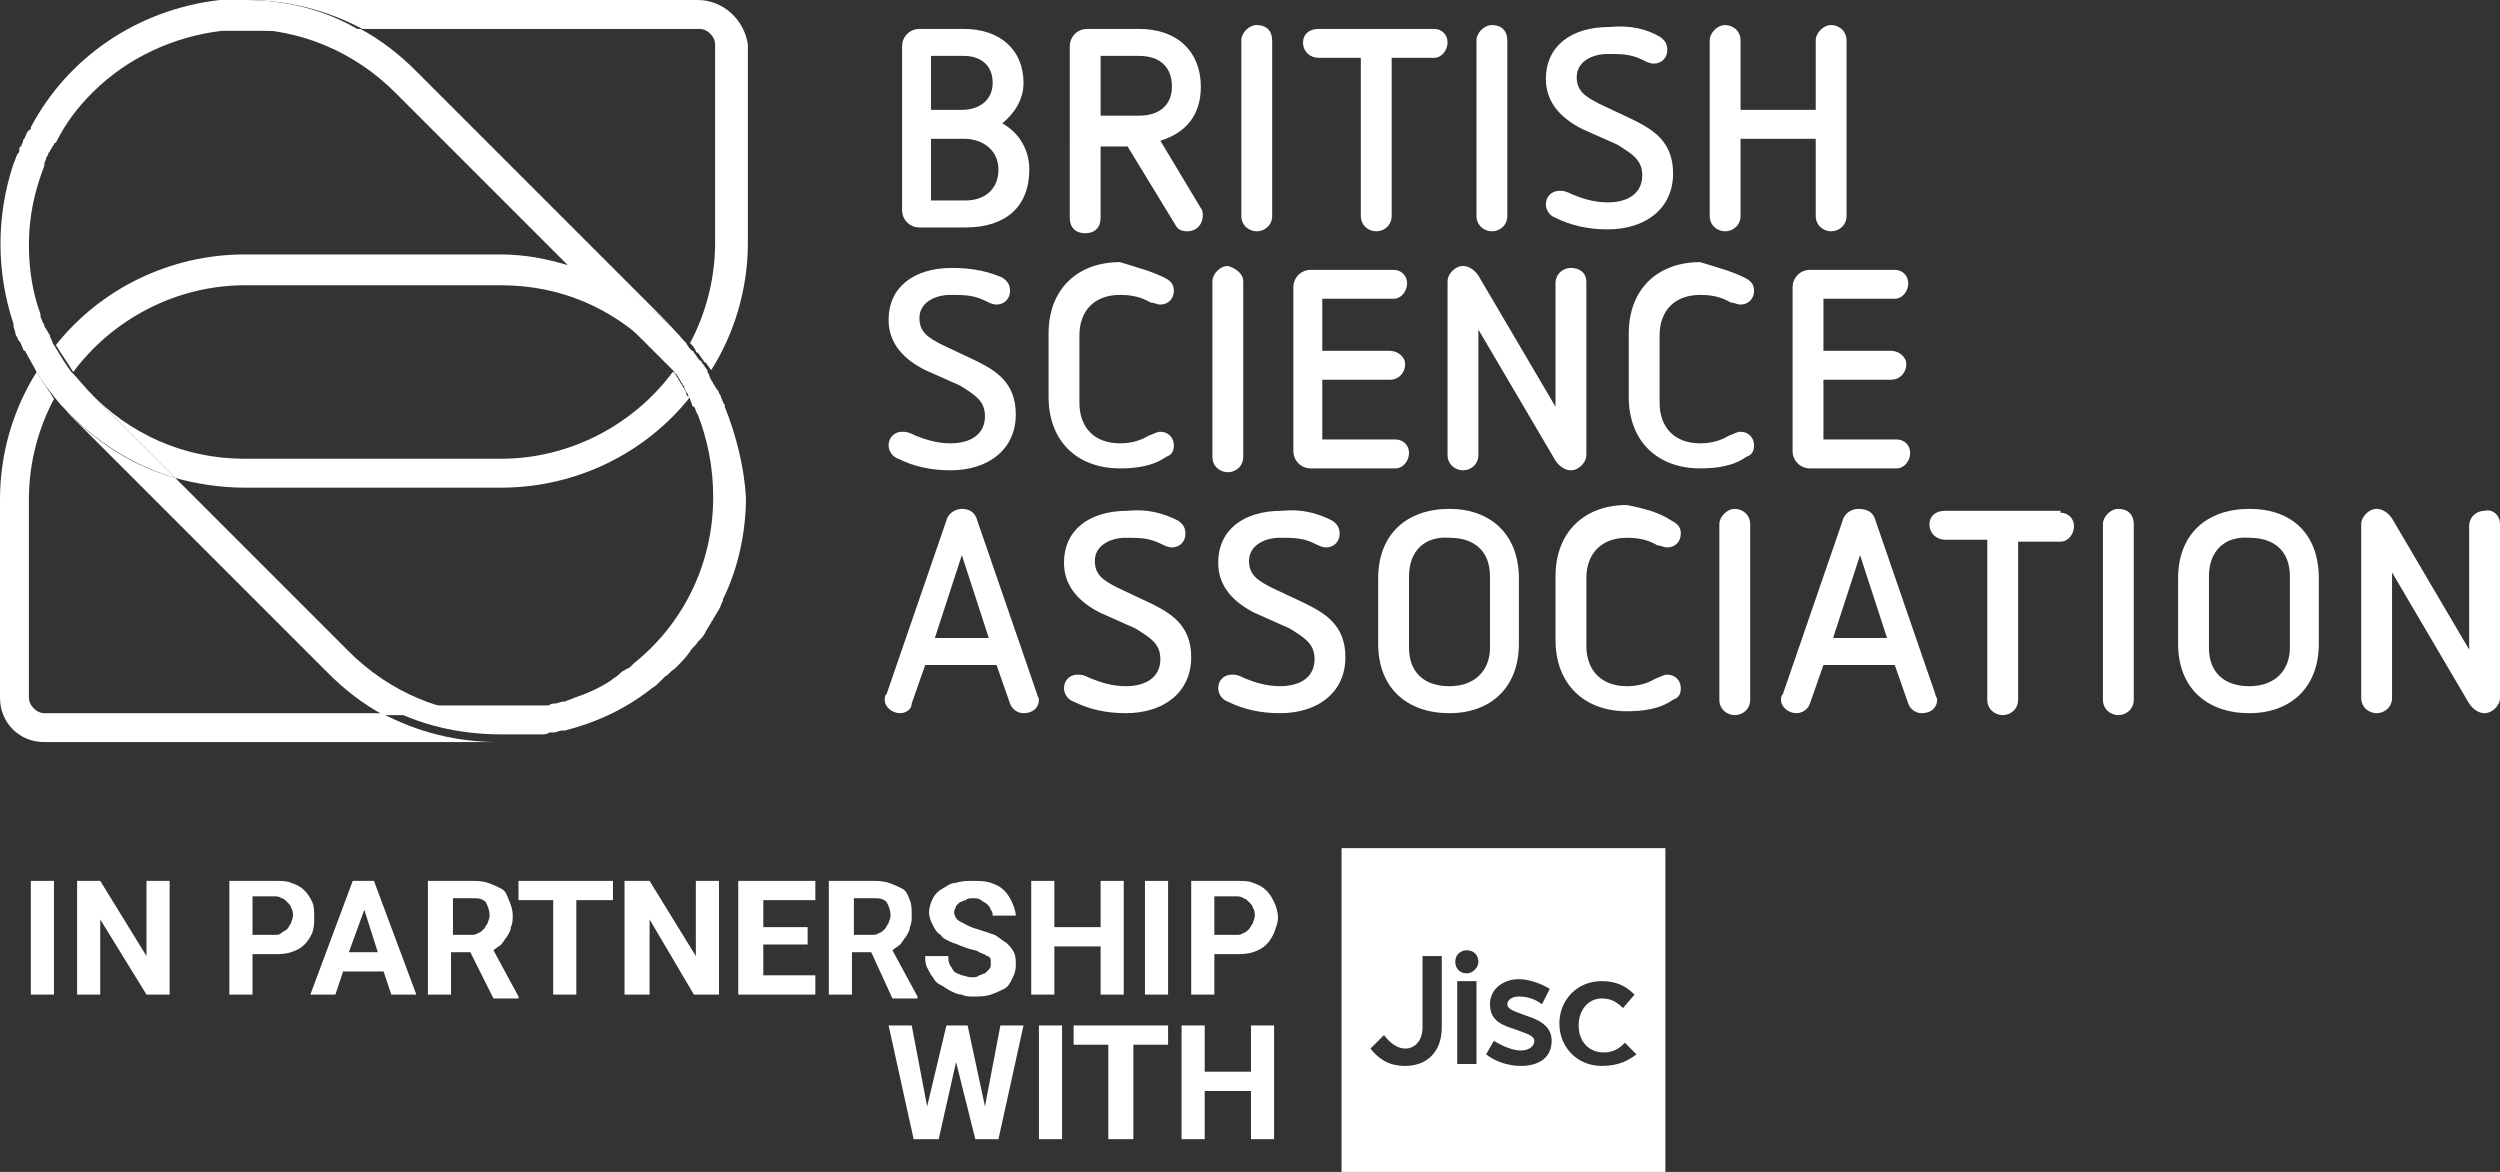 <?xml version="1.0" encoding="UTF-8"?> <!-- Generator: Adobe Illustrator 24.0.1, SVG Export Plug-In . SVG Version: 6.00 Build 0) --> <svg xmlns="http://www.w3.org/2000/svg" xmlns:xlink="http://www.w3.org/1999/xlink" version="1.1" id="Layer_1" x="0px" y="0px" viewBox="0 0 129.7 60.8" style="enable-background:new 0 0 129.7 60.8;" xml:space="preserve"><rect x="0" y="0" width="129.7" height="60.8" fill="#333333" stroke="none"/> <style type="text/css"> .st0{fill:#FFFFFF;} </style> <path class="st0" d="M50,1.5c1.9,0,3.1,1.1,3.1,2.8c0,0.9-0.5,1.6-1.1,2.1c0.9,0.5,1.4,1.4,1.4,2.4c0,1.9-1.2,3-3.3,3h-2.4 c-0.5,0-0.9-0.4-0.9-0.9V2.4c0-0.5,0.4-0.9,0.9-0.9H50z M48.3,2.9v2.8h1.6c0.9,0,1.6-0.5,1.6-1.4S50.9,2.9,50,2.9H48.3z M48.3,7.2 v3.2h1.8c1,0,1.7-0.6,1.7-1.6c0-1-0.8-1.6-1.8-1.6H48.3z"></path> <path class="st0" d="M59.1,1.5c2,0,3.2,1.2,3.2,3c0,1.5-0.8,2.4-2.1,2.8l2.1,3.5c0.1,0.1,0.1,0.3,0.1,0.4c0,0.4-0.3,0.8-0.8,0.8 c-0.3,0-0.5-0.1-0.6-0.3l-2.5-4.1h-1.4v3.7c0,0.5-0.3,0.8-0.8,0.8c-0.5,0-0.8-0.3-0.8-0.8V2.4c0-0.5,0.4-0.9,0.9-0.9H59.1z M57.1,2.9V6h2c1.1,0,1.7-0.6,1.7-1.5c0-1-0.6-1.6-1.7-1.6H57.1z"></path> <path class="st0" d="M66,2.1v9.1c0,0.5-0.4,0.8-0.8,0.8c-0.4,0-0.8-0.3-0.8-0.8V2.1c0-0.4,0.4-0.8,0.8-0.8C65.7,1.3,66,1.6,66,2.1"></path> <path class="st0" d="M74.4,1.5c0.4,0,0.7,0.3,0.7,0.7c0,0.4-0.3,0.8-0.7,0.8h-2.2v8.2c0,0.5-0.4,0.8-0.8,0.8s-0.8-0.3-0.8-0.8V3 h-2.2c-0.4,0-0.8-0.3-0.8-0.8c0-0.4,0.3-0.7,0.8-0.7H74.4z"></path> <path class="st0" d="M78.2,2.1v9.1c0,0.5-0.4,0.8-0.8,0.8c-0.4,0-0.8-0.3-0.8-0.8V2.1c0-0.4,0.4-0.8,0.8-0.8 C77.9,1.3,78.2,1.6,78.2,2.1"></path> <path class="st0" d="M86.1,1.9c0.3,0.2,0.4,0.4,0.4,0.7c0,0.4-0.3,0.7-0.7,0.7c-0.2,0-0.4-0.1-0.6-0.2c-0.6-0.3-1.1-0.3-1.8-0.3 c-0.8,0-1.6,0.4-1.6,1.2c0,0.7,0.4,1,1.2,1.4l1.7,0.8c1,0.5,2.1,1.1,2.1,2.8c0,1.8-1.4,2.9-3.4,2.9c-1,0-1.9-0.2-2.7-0.6 c-0.3-0.1-0.5-0.4-0.5-0.7c0-0.4,0.3-0.7,0.7-0.7c0.2,0,0.3,0,0.7,0.2c0.5,0.2,1.1,0.4,1.8,0.4c1.1,0,1.8-0.5,1.8-1.4 c0-0.8-0.5-1.1-1.3-1.6l-1.8-0.8c-1-0.5-1.9-1.3-1.9-2.6c0-1.7,1.3-2.7,3.3-2.7C84.6,1.3,85.4,1.5,86.1,1.9"></path> <path class="st0" d="M95.8,2.1v9.1c0,0.5-0.4,0.8-0.8,0.8c-0.4,0-0.8-0.3-0.8-0.8v-4h-3.9v4c0,0.5-0.4,0.8-0.8,0.8 c-0.4,0-0.8-0.3-0.8-0.8V2.1c0-0.4,0.4-0.8,0.8-0.8c0.4,0,0.8,0.3,0.8,0.8v3.6h3.9V2.1c0-0.4,0.4-0.8,0.8-0.8 C95.4,1.3,95.8,1.6,95.8,2.1"></path> <path class="st0" d="M52,14.4c0.3,0.2,0.4,0.4,0.4,0.7c0,0.4-0.3,0.7-0.7,0.7c-0.2,0-0.4-0.1-0.6-0.2c-0.6-0.3-1.1-0.3-1.8-0.3 c-0.8,0-1.6,0.4-1.6,1.2c0,0.7,0.4,1,1.2,1.4l1.7,0.8c1,0.5,2.1,1.1,2.1,2.8c0,1.8-1.4,2.9-3.4,2.9c-1,0-1.9-0.2-2.7-0.6 c-0.3-0.1-0.5-0.4-0.5-0.7c0-0.4,0.3-0.7,0.7-0.7c0.2,0,0.3,0,0.7,0.2c0.5,0.2,1.1,0.4,1.8,0.4c1.1,0,1.8-0.5,1.8-1.4 c0-0.8-0.5-1.1-1.3-1.6l-1.8-0.8c-1-0.5-1.9-1.3-1.9-2.6c0-1.7,1.3-2.7,3.3-2.7C50.5,13.9,51.3,14.1,52,14.4"></path> <path class="st0" d="M60.4,14.4c0.4,0.2,0.5,0.4,0.5,0.7c0,0.4-0.3,0.7-0.7,0.7c-0.2,0-0.3-0.1-0.5-0.1c-0.5-0.3-1-0.4-1.6-0.4 c-1.3,0-2.1,0.8-2.1,2.1v3.5c0,1.3,0.8,2.1,2.1,2.1c0.5,0,1-0.1,1.5-0.4c0.3-0.1,0.4-0.2,0.6-0.2c0.4,0,0.7,0.3,0.7,0.7 c0,0.3-0.1,0.5-0.4,0.6c-0.7,0.5-1.6,0.6-2.4,0.6c-2.2,0-3.7-1.4-3.7-3.7v-3.3c0-2.3,1.5-3.7,3.7-3.7C59.1,13.9,59.8,14.1,60.4,14.4 "></path> <path class="st0" d="M64.5,14.6v9.1c0,0.5-0.4,0.8-0.8,0.8c-0.4,0-0.8-0.3-0.8-0.8v-9.1c0-0.4,0.4-0.8,0.8-0.8 C64.1,13.9,64.5,14.2,64.5,14.6"></path> <path class="st0" d="M72.3,14c0.4,0,0.7,0.3,0.7,0.7c0,0.4-0.3,0.8-0.7,0.8h-3.7v2.7h3.5c0.4,0,0.8,0.3,0.8,0.7 c0,0.4-0.3,0.8-0.8,0.8h-3.5v3.1h3.8c0.4,0,0.7,0.3,0.7,0.7c0,0.4-0.3,0.8-0.7,0.8H68c-0.5,0-0.9-0.4-0.9-0.9v-8.5 c0-0.5,0.4-0.9,0.9-0.9H72.3z"></path> <path class="st0" d="M82.3,14.6v9c0,0.4-0.4,0.8-0.8,0.8c-0.3,0-0.6-0.2-0.8-0.5l-4-6.8v6.5c0,0.5-0.4,0.8-0.8,0.8 c-0.4,0-0.8-0.3-0.8-0.8v-9c0-0.4,0.4-0.8,0.8-0.8c0.3,0,0.6,0.2,0.8,0.5l4,6.8v-6.4c0-0.5,0.4-0.8,0.8-0.8 C82,13.9,82.3,14.2,82.3,14.6"></path> <path class="st0" d="M90.5,14.4c0.4,0.2,0.5,0.4,0.5,0.7c0,0.4-0.3,0.7-0.7,0.7c-0.2,0-0.3-0.1-0.5-0.1c-0.5-0.3-1-0.4-1.6-0.4 c-1.3,0-2.1,0.8-2.1,2.1v3.5c0,1.3,0.8,2.1,2.1,2.1c0.5,0,1-0.1,1.5-0.4c0.3-0.1,0.4-0.2,0.6-0.2c0.4,0,0.7,0.3,0.7,0.7 c0,0.3-0.1,0.5-0.4,0.6c-0.7,0.5-1.6,0.6-2.4,0.6c-2.2,0-3.7-1.4-3.7-3.7v-3.3c0-2.3,1.5-3.7,3.7-3.7C89.2,13.9,89.9,14.1,90.5,14.4 "></path> <path class="st0" d="M98.3,14c0.4,0,0.7,0.3,0.7,0.7c0,0.4-0.3,0.8-0.7,0.8h-3.7v2.7h3.5c0.4,0,0.8,0.3,0.8,0.7 c0,0.4-0.3,0.8-0.8,0.8h-3.5v3.1h3.8c0.4,0,0.7,0.3,0.7,0.7c0,0.4-0.3,0.8-0.7,0.8h-4.5c-0.5,0-0.9-0.4-0.9-0.9v-8.5 c0-0.5,0.4-0.9,0.9-0.9H98.3z"></path> <path class="st0" d="M50.7,27l3.1,9c0,0.1,0.1,0.2,0.1,0.3c0,0.4-0.3,0.7-0.8,0.7c-0.3,0-0.6-0.2-0.7-0.5l-0.7-2h-3.7l-0.7,2 C47.3,36.8,47,37,46.7,37c-0.4,0-0.8-0.3-0.8-0.7c0-0.1,0-0.2,0.1-0.3l3.1-9c0.1-0.4,0.5-0.6,0.8-0.6C50.3,26.4,50.6,26.6,50.7,27 M48.5,33.1h2.8l-1.4-4.3L48.5,33.1z"></path> <path class="st0" d="M61.1,27c0.3,0.2,0.4,0.4,0.4,0.7c0,0.4-0.3,0.7-0.7,0.7c-0.2,0-0.4-0.1-0.6-0.2c-0.6-0.3-1.1-0.3-1.8-0.3 c-0.8,0-1.6,0.4-1.6,1.2c0,0.7,0.4,1,1.2,1.4l1.7,0.8c1,0.5,2.1,1.1,2.1,2.8c0,1.8-1.4,2.9-3.4,2.9c-1,0-1.9-0.2-2.7-0.6 c-0.3-0.1-0.5-0.4-0.5-0.7c0-0.4,0.3-0.7,0.7-0.7c0.2,0,0.3,0,0.7,0.2c0.5,0.2,1.1,0.4,1.8,0.4c1.1,0,1.8-0.5,1.8-1.4 c0-0.8-0.5-1.1-1.3-1.6l-1.8-0.8c-1-0.5-1.9-1.3-1.9-2.6c0-1.7,1.3-2.7,3.3-2.7C59.5,26.4,60.3,26.6,61.1,27"></path> <path class="st0" d="M69.1,27c0.3,0.2,0.4,0.4,0.4,0.7c0,0.4-0.3,0.7-0.7,0.7c-0.2,0-0.4-0.1-0.6-0.2c-0.6-0.3-1.1-0.3-1.8-0.3 c-0.8,0-1.6,0.4-1.6,1.2c0,0.7,0.4,1,1.2,1.4l1.7,0.8c1,0.5,2.1,1.1,2.1,2.8c0,1.8-1.4,2.9-3.4,2.9c-1,0-1.9-0.2-2.7-0.6 c-0.3-0.1-0.5-0.4-0.5-0.7c0-0.4,0.3-0.7,0.7-0.7c0.2,0,0.3,0,0.7,0.2c0.5,0.2,1.1,0.4,1.8,0.4c1.1,0,1.8-0.5,1.8-1.4 c0-0.8-0.5-1.1-1.3-1.6l-1.8-0.8c-1-0.5-1.9-1.3-1.9-2.6c0-1.7,1.3-2.7,3.3-2.7C67.5,26.4,68.3,26.6,69.1,27"></path> <path class="st0" d="M78.8,30v3.4c0,2.3-1.5,3.6-3.6,3.6c-2.2,0-3.7-1.3-3.7-3.6V30c0-2.3,1.5-3.6,3.7-3.6 C77.3,26.4,78.8,27.7,78.8,30 M73.1,29.9v3.7c0,1.3,0.8,2,2.1,2c1.3,0,2.1-0.8,2.1-2v-3.7c0-1.3-0.8-2-2.1-2 C73.9,27.8,73.1,28.6,73.1,29.9"></path> <path class="st0" d="M86.7,27c0.4,0.2,0.5,0.4,0.5,0.7c0,0.4-0.3,0.7-0.7,0.7c-0.2,0-0.3-0.1-0.5-0.1c-0.5-0.3-1-0.4-1.6-0.4 c-1.3,0-2.1,0.8-2.1,2.1v3.5c0,1.3,0.8,2.1,2.1,2.1c0.5,0,1-0.1,1.5-0.4c0.3-0.1,0.4-0.2,0.6-0.2c0.4,0,0.7,0.3,0.7,0.7 c0,0.3-0.1,0.5-0.4,0.6c-0.7,0.5-1.6,0.6-2.4,0.6c-2.2,0-3.7-1.4-3.7-3.7v-3.3c0-2.3,1.5-3.7,3.7-3.7C85.4,26.4,86.1,26.6,86.7,27"></path> <path class="st0" d="M90.8,27.2v9.1c0,0.5-0.4,0.8-0.8,0.8c-0.4,0-0.8-0.3-0.8-0.8v-9.1c0-0.4,0.4-0.8,0.8-0.8 C90.4,26.4,90.8,26.7,90.8,27.2"></path> <path class="st0" d="M97.3,27l3.1,9c0,0.1,0.1,0.2,0.1,0.3c0,0.4-0.3,0.7-0.8,0.7c-0.3,0-0.6-0.2-0.7-0.5l-0.7-2h-3.7l-0.7,2 c-0.1,0.3-0.4,0.5-0.7,0.5c-0.4,0-0.8-0.3-0.8-0.7c0-0.1,0-0.2,0.1-0.3l3.1-9c0.1-0.4,0.5-0.6,0.8-0.6C96.9,26.4,97.2,26.6,97.3,27 M95.1,33.1h2.8l-1.4-4.3L95.1,33.1z"></path> <path class="st0" d="M106.9,26.6c0.4,0,0.7,0.3,0.7,0.7c0,0.4-0.3,0.8-0.7,0.8h-2.2v8.2c0,0.5-0.4,0.8-0.8,0.8s-0.8-0.3-0.8-0.8V28 h-2.2c-0.4,0-0.8-0.3-0.8-0.8c0-0.4,0.3-0.7,0.8-0.7H106.9z"></path> <path class="st0" d="M110.7,27.2v9.1c0,0.5-0.4,0.8-0.8,0.8c-0.4,0-0.8-0.3-0.8-0.8v-9.1c0-0.4,0.4-0.8,0.8-0.8 C110.4,26.4,110.7,26.7,110.7,27.2"></path> <path class="st0" d="M120.3,30v3.4c0,2.3-1.5,3.6-3.6,3.6c-2.2,0-3.7-1.3-3.7-3.6V30c0-2.3,1.5-3.6,3.7-3.6 C118.9,26.4,120.3,27.7,120.3,30 M114.6,29.9v3.7c0,1.3,0.8,2,2.1,2c1.3,0,2.1-0.8,2.1-2v-3.7c0-1.3-0.8-2-2.1-2 C115.4,27.8,114.6,28.6,114.6,29.9"></path> <path class="st0" d="M129.7,27.2v9c0,0.4-0.4,0.8-0.8,0.8c-0.3,0-0.6-0.2-0.8-0.5l-4-6.8v6.5c0,0.5-0.4,0.8-0.8,0.8 c-0.4,0-0.8-0.3-0.8-0.8v-9c0-0.4,0.4-0.8,0.8-0.8c0.3,0,0.6,0.2,0.8,0.5l4,6.8v-6.4c0-0.5,0.4-0.8,0.8-0.8 C129.3,26.4,129.7,26.7,129.7,27.2"></path> <path class="st0" d="M3.7,19.3c0.2,0.3,0.5,0.6,0.8,0.9C4.2,19.9,4,19.6,3.7,19.3L3.7,19.3z"></path> <path class="st0" d="M35.6,20.4c0-0.1-0.1-0.2-0.1-0.2c0-0.1-0.1-0.1-0.1-0.2c-0.1-0.1-0.1-0.2-0.2-0.3c0-0.1-0.1-0.1-0.1-0.2 c-0.1-0.1-0.1-0.2-0.2-0.2c-2,2.7-5.3,4.5-8.9,4.5H12.7c-3.2,0-6-1.3-8.1-3.5c0.1,0.1,0.1,0.2,0.2,0.2l4.3,4.3 c1.1,0.3,2.3,0.5,3.6,0.5h13.3c3.9,0,7.5-1.8,9.8-4.7l0,0C35.7,20.6,35.6,20.5,35.6,20.4"></path> <path class="st0" d="M36.2,0H12.7c2.2,0,4.2,0.5,6.1,1.5h17.5c0.4,0,0.8,0.4,0.8,0.8v10.3c0,1.9-0.5,3.7-1.3,5.2 c0.1,0.1,0.2,0.2,0.3,0.4c0,0,0,0.1,0.1,0.1c0.1,0.1,0.2,0.3,0.3,0.4c0,0,0,0.1,0.1,0.1c0.1,0.1,0.2,0.3,0.3,0.4l0,0 c1.2-1.9,1.9-4.2,1.9-6.6V2.3C38.6,1,37.5,0,36.2,0"></path> <path class="st0" d="M25.9,13.2H12.7c-3.9,0-7.5,1.8-9.8,4.7c0.3,0.5,0.6,0.9,0.9,1.4c2-2.7,5.3-4.5,8.9-4.5h13.3 c3.1,0,5.8,1.2,7.9,3.3l0,0l-4.3-4.3C28.3,13.4,27.2,13.2,25.9,13.2"></path> <path class="st0" d="M1.9,19.3C0.7,21.2,0,23.5,0,25.9v10.3c0,1.3,1,2.3,2.3,2.3h23.6c-2.2,0-4.2-0.5-6.1-1.5H2.3 c-0.4,0-0.8-0.4-0.8-0.8V25.9c0-1.9,0.5-3.7,1.3-5.2C2.5,20.2,2.2,19.8,1.9,19.3"></path> <path class="st0" d="M18.7,1.5h-6.1c3,0,5.8,1.2,7.9,3.3l9,9c2.1,0.6,4,1.8,5.5,3.3c0,0-0.1-0.1-0.1-0.1L21.6,3.7 C20.7,2.8,19.8,2.1,18.7,1.5"></path> <path class="st0" d="M2.9,20.7L2.9,20.7c0.3,0.3,0.5,0.6,0.8,0.9L17,34.9c0.9,0.9,1.8,1.6,2.9,2.2h6.1l0,0c-3,0-5.8-1.2-7.9-3.3 l-9-9C6.6,24.1,4.5,22.6,2.9,20.7"></path> <path class="st0" d="M12.7,0L12.7,0c-0.2,0-0.4,0-0.7,0l0,0c-0.2,0-0.4,0-0.6,0h0C7.1,0.5,3.5,3,1.6,6.6l0,0.1 C1.4,6.8,1.4,6.9,1.3,7.1c0,0.1-0.1,0.1-0.1,0.2c0,0.1-0.1,0.2-0.1,0.3C1,7.6,1,7.7,1,7.8c0,0.1,0,0.1-0.1,0.2 C0.8,8.2,0.8,8.3,0.7,8.5l0,0c-0.9,2.7-0.9,5.6,0,8.3c0,0,0,0.1,0,0.1c0,0.1,0.1,0.3,0.1,0.4c0,0.1,0.1,0.2,0.1,0.2 c0,0.1,0.1,0.2,0.1,0.2c0.1,0.1,0.1,0.2,0.2,0.4c0,0,0,0.1,0.1,0.1c0.2,0.4,0.4,0.7,0.6,1.1c0.3,0.5,0.6,0.9,1,1.4 c1.6,1.9,3.8,3.4,6.2,4.1l-4.3-4.3c-0.4-0.4-0.7-0.8-1.1-1.2c-0.3-0.4-0.6-0.9-0.9-1.4c-0.1-0.1-0.1-0.3-0.2-0.4l0-0.1 c-0.1-0.1-0.1-0.2-0.2-0.3c0-0.1-0.1-0.1-0.1-0.2c0-0.1-0.1-0.2-0.1-0.2c0-0.1-0.1-0.2-0.1-0.3c0,0,0-0.1,0-0.1 c-0.4-1.1-0.6-2.3-0.6-3.6c0-1.5,0.3-2.8,0.8-4.1c0,0,0-0.1,0-0.1c0-0.1,0.1-0.2,0.1-0.3c0-0.1,0.1-0.1,0.1-0.2 c0-0.1,0.1-0.1,0.1-0.2c0.1-0.1,0.1-0.2,0.2-0.3c0,0,0-0.1,0.1-0.1C3.4,6.4,4,5.6,4.8,4.8C6.6,3,9,1.9,11.5,1.6l0.1,0 c0.1,0,0.3,0,0.4,0c0,0,0.1,0,0.1,0c0.2,0,0.3,0,0.5,0l0,0h0h6.1C16.9,0.5,14.8,0,12.7,0"></path> <path class="st0" d="M37.6,21.1c0,0,0-0.1,0-0.1c-0.1-0.1-0.1-0.2-0.2-0.4c0-0.1-0.1-0.2-0.1-0.2c0-0.1-0.1-0.2-0.1-0.2 c-0.1-0.1-0.1-0.2-0.2-0.3c0-0.1-0.1-0.1-0.1-0.2c-0.1-0.1-0.1-0.3-0.2-0.4c0,0,0,0,0-0.1l0,0c-0.1-0.1-0.2-0.3-0.3-0.4 c0,0,0-0.1-0.1-0.1c-0.1-0.1-0.2-0.3-0.3-0.4c0,0,0-0.1-0.1-0.1c-0.1-0.1-0.2-0.2-0.3-0.4l0,0c0,0-0.1-0.1-0.1-0.1 c-1.6-1.9-3.7-3.3-6.1-4l4.3,4.3l0,0c0.1,0.1,0.3,0.3,0.4,0.4c0,0,0,0,0.1,0.1c0.1,0.1,0.2,0.2,0.3,0.3c0.1,0.1,0.1,0.1,0.2,0.2 c0.1,0.1,0.1,0.1,0.2,0.2l0,0c0.1,0.1,0.1,0.2,0.2,0.2c0,0.1,0.1,0.1,0.1,0.2c0.1,0.1,0.1,0.2,0.2,0.3c0,0.1,0.1,0.1,0.1,0.2 c0,0.1,0.1,0.2,0.1,0.2c0,0.1,0.1,0.1,0.1,0.2l0,0c0,0.1,0.1,0.1,0.1,0.2c0,0.1,0.1,0.2,0.1,0.3c0,0,0,0.1,0.1,0.1 c0.1,0.1,0.1,0.3,0.2,0.4l0,0c0.5,1.3,0.8,2.7,0.8,4.3c0,3.5-1.6,6.6-4.1,8.6c0,0-0.1,0.1-0.1,0.1c-0.1,0.1-0.2,0.2-0.3,0.2 c-0.1,0.1-0.2,0.1-0.3,0.2c0,0-0.1,0.1-0.1,0.1c-0.1,0.1-0.3,0.2-0.4,0.3l0,0c-0.6,0.4-1.3,0.7-1.9,0.9l0,0 c-0.2,0.1-0.3,0.1-0.5,0.2c0,0,0,0-0.1,0c-0.1,0-0.3,0.1-0.4,0.1c0,0-0.1,0-0.1,0c-0.1,0-0.2,0.1-0.3,0.1c-0.1,0-0.1,0-0.2,0 c-0.1,0-0.2,0-0.3,0c-0.1,0-0.2,0-0.3,0c-0.1,0-0.1,0-0.2,0c-0.1,0-0.2,0-0.4,0c0,0-0.1,0-0.1,0c-0.1,0-0.3,0-0.4,0l0,0 c-0.2,0-0.3,0-0.5,0h-6.1c1.8,1,3.9,1.5,6.1,1.5c0.1,0,0.2,0,0.2,0c0.1,0,0.3,0,0.4,0c0.1,0,0.2,0,0.4,0c0.1,0,0.2,0,0.3,0 c0.1,0,0.2,0,0.3,0c0.1,0,0.2,0,0.3,0c0.1,0,0.2,0,0.2,0c0.1,0,0.3,0,0.4-0.1c0,0,0.1,0,0.2,0c0.2,0,0.3-0.1,0.5-0.1l0.1,0 c1.6-0.4,3.1-1.1,4.4-2.1l0,0c0.1-0.1,0.3-0.2,0.4-0.3c0.1-0.1,0.2-0.2,0.3-0.3c0,0,0.1-0.1,0.1-0.1c0.2-0.1,0.3-0.3,0.5-0.4 c0.3-0.3,0.6-0.6,0.8-0.9l0,0c0.1-0.2,0.3-0.3,0.4-0.5c0,0,0.1-0.1,0.1-0.1c0.1-0.1,0.2-0.2,0.3-0.4c0-0.1,0.1-0.1,0.1-0.2 c0.1-0.1,0.1-0.2,0.2-0.3c0-0.1,0.1-0.1,0.1-0.2c0.1-0.1,0.1-0.2,0.2-0.3c0-0.1,0.1-0.1,0.1-0.2c0.1-0.1,0.1-0.3,0.2-0.4 c0,0,0-0.1,0-0.1c0.8-1.6,1.2-3.5,1.2-5.3C38.6,24.2,38.2,22.6,37.6,21.1"></path> <path class="st0" d="M69.6,44v16.8h16.8V44H69.6z M74.8,53.3c0,1.3-0.8,2-1.9,2c-0.9,0-1.4-0.4-1.8-0.9l0.7-0.7 c0.3,0.4,0.7,0.7,1.1,0.7c0.5,0,0.9-0.4,0.9-1.1v-3.7h1V53.3z M76.6,55.2h-1v-4.3h1V55.2z M76.1,50.5c-0.4,0-0.6-0.3-0.6-0.6 c0-0.4,0.3-0.6,0.6-0.6c0.4,0,0.6,0.3,0.6,0.6C76.7,50.2,76.4,50.5,76.1,50.5z M80.5,54c0,0.9-0.7,1.3-1.6,1.3 c-0.6,0-1.3-0.2-1.8-0.6l0.4-0.7c0.5,0.3,1,0.5,1.4,0.5c0.4,0,0.7-0.2,0.7-0.5v0c0-0.3-0.5-0.4-1-0.6c-0.6-0.2-1.3-0.4-1.3-1.3v0 c0-0.8,0.7-1.3,1.5-1.3c0.5,0,1.1,0.2,1.6,0.5L80,52.1c-0.4-0.3-0.8-0.4-1.2-0.4c-0.4,0-0.6,0.2-0.6,0.4v0c0,0.3,0.5,0.4,1,0.6 C79.8,52.9,80.5,53.2,80.5,54L80.5,54z M83.1,55.3c-1.3,0-2.2-1-2.2-2.2c0-1.2,0.9-2.2,2.2-2.2c0.8,0,1.3,0.3,1.7,0.7l-0.6,0.7 c-0.3-0.3-0.6-0.5-1.1-0.5c-0.7,0-1.2,0.6-1.2,1.4c0,0.8,0.5,1.4,1.3,1.4c0.5,0,0.8-0.2,1.1-0.5l0.6,0.6C84.5,55,84,55.3,83.1,55.3z "></path> <rect x="1.6" y="45.7" class="st0" width="1.2" height="5.9"></rect> <polygon class="st0" points="8.8,51.6 7.6,51.6 5.2,47.7 5.2,51.6 4,51.6 4,45.7 5.2,45.7 7.6,49.6 7.6,45.7 8.8,45.7 "></polygon> <path class="st0" d="M13.1,48.5h1.1c0.2,0,0.3,0,0.4-0.1s0.2-0.1,0.3-0.2c0.1-0.1,0.1-0.2,0.2-0.3c0-0.1,0.1-0.2,0.1-0.4 c0-0.1,0-0.3-0.1-0.4c0-0.1-0.1-0.2-0.2-0.3c-0.1-0.1-0.2-0.2-0.3-0.2c-0.1-0.1-0.3-0.1-0.4-0.1h-1.1V48.5z M13.1,49.5v2.1h-1.2 v-5.9h2.3c0.4,0,0.7,0,0.9,0.1c0.3,0.1,0.5,0.2,0.7,0.4c0.2,0.2,0.3,0.4,0.4,0.6c0.1,0.2,0.1,0.5,0.1,0.8c0,0.3,0,0.5-0.1,0.8 c-0.1,0.2-0.2,0.4-0.4,0.6c-0.2,0.2-0.4,0.3-0.7,0.4c-0.3,0.1-0.6,0.1-0.9,0.1H13.1z"></path> <path class="st0" d="M18.1,49.4h1.5l-0.7-2.2L18.1,49.4z M19.9,50.4h-2.1l-0.4,1.2h-1.3l2.2-5.9h1.1l2.2,5.9h-1.3L19.9,50.4z"></path> <path class="st0" d="M23.4,48.5h1c0.2,0,0.3,0,0.4-0.1c0.1,0,0.2-0.1,0.3-0.2c0.1-0.1,0.1-0.2,0.2-0.3c0-0.1,0.1-0.2,0.1-0.4 c0-0.3-0.1-0.5-0.2-0.7c-0.2-0.2-0.4-0.2-0.7-0.2h-1V48.5z M24.4,49.4h-1v2.2h-1.2v-5.9h2.2c0.3,0,0.6,0,0.9,0.1s0.5,0.2,0.7,0.3 c0.2,0.1,0.3,0.3,0.4,0.6c0.1,0.2,0.2,0.5,0.2,0.8c0,0.2,0,0.4-0.1,0.6c0,0.2-0.1,0.3-0.2,0.5c-0.1,0.1-0.2,0.3-0.3,0.4 c-0.1,0.1-0.3,0.2-0.4,0.3l1.3,2.4v0.1h-1.3L24.4,49.4z"></path> <polygon class="st0" points="31.8,46.7 29.9,46.7 29.9,51.6 28.7,51.6 28.7,46.7 26.9,46.7 26.9,45.7 31.8,45.7 "></polygon> <polygon class="st0" points="37.3,51.6 36,51.6 33.7,47.7 33.7,51.6 32.4,51.6 32.4,45.7 33.7,45.7 36.1,49.6 36.1,45.7 37.3,45.7 "></polygon> <polygon class="st0" points="41.9,49 39.6,49 39.6,50.6 42.3,50.6 42.3,51.6 38.3,51.6 38.3,45.7 42.3,45.7 42.3,46.7 39.6,46.7 39.6,48.1 41.9,48.1 "></polygon> <path class="st0" d="M44.2,48.5h1c0.2,0,0.3,0,0.4-0.1c0.1,0,0.2-0.1,0.3-0.2s0.1-0.2,0.2-0.3c0-0.1,0.1-0.2,0.1-0.4 c0-0.3-0.1-0.5-0.2-0.7c-0.2-0.2-0.4-0.2-0.7-0.2h-1V48.5z M45.2,49.4h-1v2.2H43v-5.9h2.2c0.3,0,0.6,0,0.9,0.1s0.5,0.2,0.7,0.3 c0.2,0.1,0.3,0.3,0.4,0.6c0.1,0.2,0.1,0.5,0.1,0.8c0,0.2,0,0.4-0.1,0.6c0,0.2-0.1,0.3-0.2,0.5c-0.1,0.1-0.2,0.3-0.3,0.4 c-0.1,0.1-0.3,0.2-0.4,0.3l1.3,2.4v0.1h-1.3L45.2,49.4z"></path> <path class="st0" d="M51.4,50.1c0-0.1,0-0.2,0-0.3c0-0.1-0.1-0.2-0.2-0.2c-0.1-0.1-0.2-0.1-0.4-0.2c-0.1-0.1-0.3-0.1-0.6-0.2 c-0.3-0.1-0.5-0.2-0.8-0.3c-0.2-0.1-0.5-0.2-0.6-0.4c-0.2-0.1-0.3-0.3-0.4-0.5c-0.1-0.2-0.2-0.4-0.2-0.7c0-0.2,0.1-0.5,0.2-0.7 c0.1-0.2,0.3-0.4,0.5-0.5c0.2-0.1,0.4-0.3,0.7-0.3c0.3-0.1,0.6-0.1,0.9-0.1c0.3,0,0.6,0,0.9,0.1c0.3,0.1,0.5,0.2,0.7,0.4 c0.2,0.2,0.3,0.4,0.4,0.6s0.2,0.5,0.2,0.7h-1.2c0-0.1,0-0.2-0.1-0.3c0-0.1-0.1-0.2-0.2-0.3s-0.2-0.1-0.3-0.2s-0.3-0.1-0.4-0.1 c-0.2,0-0.3,0-0.4,0.1c-0.1,0-0.2,0.1-0.3,0.1c-0.1,0.1-0.1,0.1-0.2,0.2c0,0.1-0.1,0.2-0.1,0.3c0,0.2,0.1,0.4,0.3,0.5 c0.2,0.1,0.5,0.3,0.9,0.4c0.3,0.1,0.6,0.2,0.9,0.3c0.2,0.1,0.4,0.3,0.6,0.4c0.2,0.2,0.3,0.3,0.4,0.5c0.1,0.2,0.1,0.4,0.1,0.7 c0,0.3-0.1,0.5-0.2,0.7c-0.1,0.2-0.2,0.4-0.4,0.5c-0.2,0.1-0.4,0.2-0.7,0.3c-0.3,0.1-0.6,0.1-0.9,0.1c-0.2,0-0.4,0-0.6-0.1 c-0.2,0-0.4-0.1-0.6-0.2c-0.2-0.1-0.3-0.2-0.5-0.3c-0.2-0.1-0.3-0.2-0.4-0.4c-0.1-0.1-0.2-0.3-0.3-0.5c-0.1-0.2-0.1-0.4-0.1-0.6h1.2 c0,0.2,0,0.3,0.1,0.5c0.1,0.1,0.1,0.2,0.2,0.3c0.1,0.1,0.2,0.1,0.4,0.2c0.1,0,0.3,0.1,0.5,0.1c0.2,0,0.3,0,0.4-0.1 c0.1,0,0.2-0.1,0.3-0.1c0.1-0.1,0.1-0.1,0.2-0.2C51.4,50.2,51.4,50.1,51.4,50.1"></path> <polygon class="st0" points="58.3,51.6 57.1,51.6 57.1,49.1 54.7,49.1 54.7,51.6 53.5,51.6 53.5,45.7 54.7,45.7 54.7,48.1 57.1,48.1 57.1,45.7 58.3,45.7 "></polygon> <rect x="59.4" y="45.7" class="st0" width="1.2" height="5.9"></rect> <path class="st0" d="M63,48.5h1.1c0.2,0,0.3,0,0.4-0.1c0.1,0,0.2-0.1,0.3-0.2c0.1-0.1,0.1-0.2,0.2-0.3c0-0.1,0.1-0.2,0.1-0.4 c0-0.1,0-0.3-0.1-0.4c0-0.1-0.1-0.2-0.2-0.3c-0.1-0.1-0.2-0.2-0.3-0.2c-0.1-0.1-0.3-0.1-0.4-0.1H63V48.5z M63,49.5v2.1h-1.2v-5.9 h2.3c0.4,0,0.7,0,0.9,0.1c0.3,0.1,0.5,0.2,0.7,0.4c0.2,0.2,0.3,0.4,0.4,0.6c0.1,0.2,0.2,0.5,0.2,0.8c0,0.3-0.1,0.5-0.2,0.8 c-0.1,0.2-0.2,0.4-0.4,0.6c-0.2,0.2-0.4,0.3-0.7,0.4c-0.3,0.1-0.6,0.1-0.9,0.1H63z"></path> <polygon class="st0" points="51.1,57.4 51.9,53.2 53.1,53.2 51.8,59.1 50.6,59.1 49.6,55.1 48.7,59.1 47.4,59.1 46.1,53.2 47.3,53.2 48.1,57.4 49.1,53.2 50.2,53.2 "></polygon> <rect x="53.9" y="53.2" class="st0" width="1.2" height="5.9"></rect> <polygon class="st0" points="60.6,54.2 58.8,54.2 58.8,59.1 57.5,59.1 57.5,54.2 55.7,54.2 55.7,53.2 60.6,53.2 "></polygon> <polygon class="st0" points="66.1,59.1 64.9,59.1 64.9,56.6 62.5,56.6 62.5,59.1 61.3,59.1 61.3,53.2 62.5,53.2 62.5,55.6 64.9,55.6 64.9,53.2 66.1,53.2 "></polygon> </svg> 